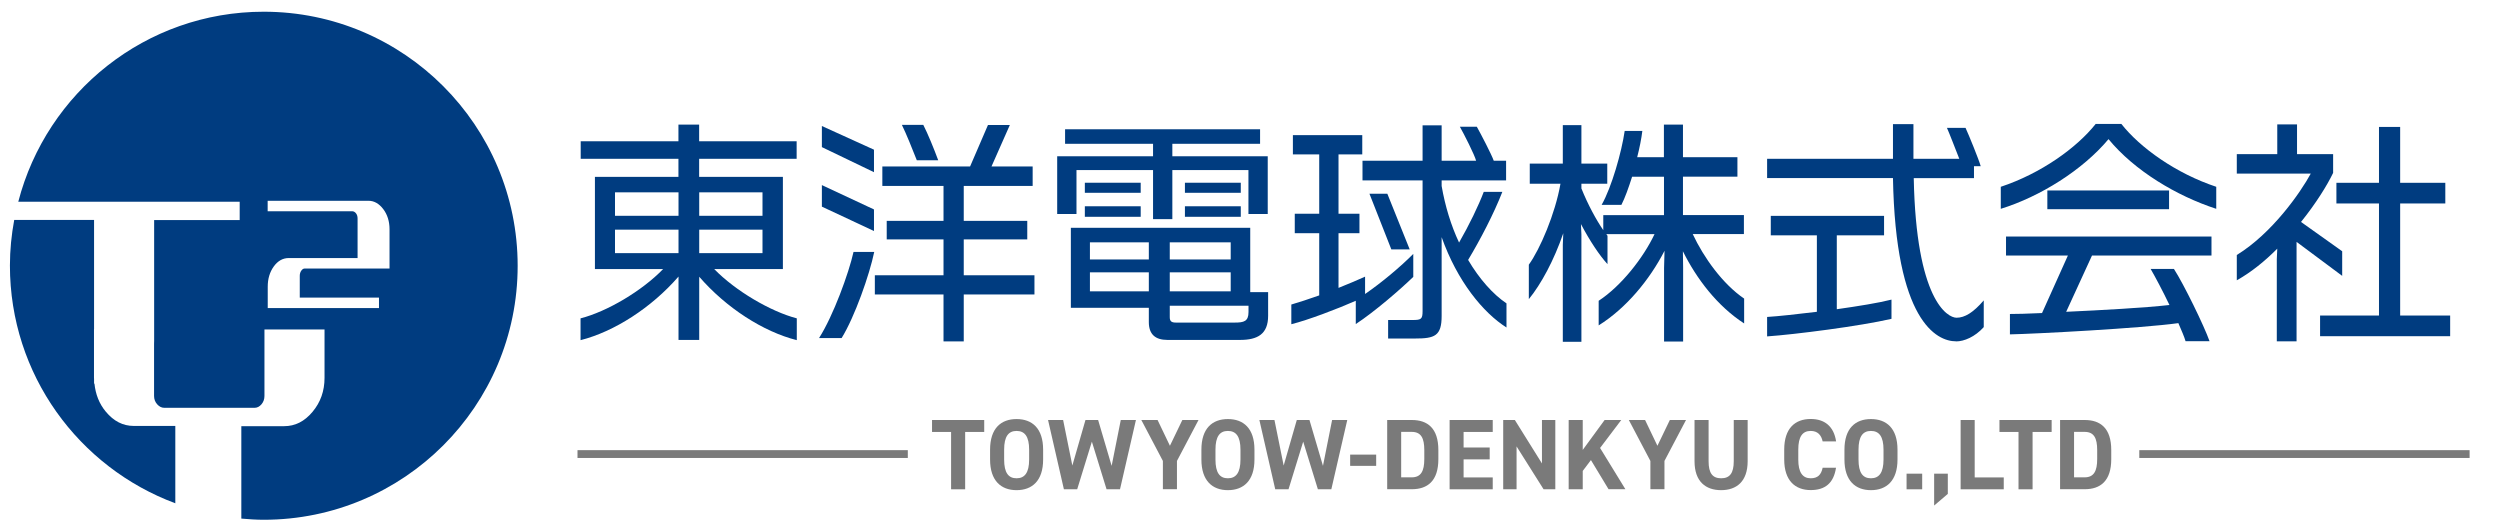 <?xml version="1.0" encoding="UTF-8"?>
<svg id="_レイヤー_2" data-name="レイヤー 2" xmlns="http://www.w3.org/2000/svg" viewBox="0 0 320 68">
  <defs>
    <style>
      .cls-1 {
        fill: #003c80;
      }

      .cls-2 {
        fill: #7a7a7a;
      }
    </style>
  </defs>
  <g>
    <path class="cls-1" d="M22.44,54.52h-5.32c-1.38,0-2.57-.61-3.58-1.83-.85-1.02-1.31-2.23-1.45-3.59h-.05v-.58c0-.07-.01-.13-.01-.19v-6.19h.01v-13.99H1.82c-.35,1.89-.55,3.84-.55,5.84,0,13.96,8.81,25.83,21.17,30.43v-9.9Z"/>
    <path class="cls-1" d="M33.76,1.5C18.65,1.5,5.97,11.83,2.34,25.82h28.34v2.35h-10.95v15.47c0,.12-.01.24-.01.36v6.68c0,.41.13.77.4,1.07.27.3.57.45.91.45h11.55c.34,0,.63-.15.89-.45.25-.3.38-.65.38-1.07v-8.51h7.69v6.19c0,1.69-.51,3.13-1.54,4.36-1.02,1.22-2.22,1.83-3.62,1.83h-5.49v11.83c.95.08,1.9.15,2.87.15,17.94,0,32.5-14.56,32.5-32.5S51.71,1.5,33.76,1.5ZM49.87,34.37h-10.87c-.16,0-.3.09-.43.27-.13.18-.2.4-.2.66v2.79h10.14v1.34h-14.24v-2.74c0-1.01.26-1.87.77-2.58.52-.72,1.16-1.08,1.92-1.08h8.81v-5.06c0-.26-.06-.48-.2-.66-.13-.17-.3-.27-.49-.27h-10.82v-1.34h12.91c.72,0,1.35.36,1.89,1.07.53.7.8,1.57.8,2.58v5.02Z"/>
  </g>
  <g>
    <path class="cls-1" d="M89.5,35.4v8.11h-2.65v-8.11c-3.46,3.99-8.25,7.06-12.54,8.14v-2.79c3.4-.87,7.86-3.51,10.57-6.31h-8.73v-11.8h10.69v-2.31h-12.51v-2.25h12.51v-2.13h2.65v2.13h12.48v2.25h-12.48v2.31h10.72v11.8h-8.79c2.71,2.79,7.21,5.43,10.57,6.31v2.79c-4.29-1.08-9.05-4.14-12.51-8.14ZM86.85,24.62h-8.13v3h8.13v-3ZM86.85,29.4h-8.13v3h8.13v-3ZM97.6,24.62h-8.1v3h8.1v-3ZM97.6,29.4h-8.1v3h8.1v-3Z"/>
    <path class="cls-1" d="M107.73,43.27h-2.89c1.82-2.85,3.81-8.32,4.41-11.02h2.65c-.6,2.91-2.5,8.32-4.17,11.02ZM105.2,18.83v-2.7l6.67,3.03v2.88l-6.67-3.21ZM105.2,26.45v-2.76l6.67,3.12v2.76l-6.67-3.12ZM123.36,37.69v6.01h-2.59v-6.01h-8.79v-2.46h8.79v-4.59h-7.27v-2.37h7.27v-4.47h-7.83v-2.49h11.23l2.29-5.31h2.8l-2.35,5.31h5.27v2.49h-8.82v4.47h8.13v2.37h-8.13v4.59h9.05v2.46h-9.05ZM117.35,20.51c-.57-1.44-1.31-3.3-1.91-4.53h2.74c.57,1.11,1.37,3.06,1.91,4.53h-2.74Z"/>
    <path class="cls-1" d="M159.8,27.39v-5.62h-9.74v6.28h-2.47v-6.28h-9.8v5.62h-2.47v-7.39h12.27v-1.59h-11.26v-1.86h24.96v1.86h-11.23v1.59h12.21v7.39h-2.47ZM158.72,43.51h-9.29c-1.55,0-2.38-.72-2.38-2.28v-1.83h-9.98v-10.24h22.96v8.23h2.29v3.03c0,2.34-1.34,3.09-3.6,3.09ZM138.86,24.68v-1.29h7.15v1.29h-7.15ZM138.86,27.75v-1.35h7.15v1.35h-7.15ZM147.05,31.02h-7.54v2.19h7.54v-2.19ZM147.05,34.86h-7.54v2.43h7.54v-2.43ZM157.53,31.02h-7.8v2.19h7.8v-2.19ZM157.53,34.86h-7.8v2.43h7.8v-2.43ZM159.8,39.13h-10.07v1.47c0,.51.21.69.78.69h7.54c1.16,0,1.76-.15,1.76-1.35v-.81ZM151.67,24.68v-1.29h7.15v1.29h-7.15ZM151.67,27.75v-1.35h7.15v1.35h-7.15Z"/>
    <path class="cls-1" d="M173.54,41.47v-2.97c-2.32,1.02-6.08,2.46-8.25,3v-2.52c.92-.27,2.23-.69,3.57-1.17v-7.96h-3.13v-2.49h3.13v-7.6h-3.37v-2.46h8.88v2.46h-3.04v7.6h2.68v2.49h-2.68v7c1.34-.54,2.56-1.05,3.4-1.44v2.22c2.14-1.47,4.53-3.48,6.17-5.13v2.94c-1.7,1.65-4.97,4.47-7.36,6.04ZM184.53,30.33v10.12c0,2.55-.89,2.88-3.39,2.88h-3.46v-2.37h3.16c1.07,0,1.25-.12,1.25-1.14v-16.73h-7.69v-2.52h7.69v-4.53h2.44v4.53h4.41c-.18-.72-1.58-3.48-2.08-4.35h2.17c.51.9,1.88,3.54,2.17,4.35h1.58v2.52h-8.25v.72c.45,2.58,1.19,5.02,2.23,7.24,1.28-2.22,2.5-4.74,3.16-6.49h2.38c-1.1,2.82-2.83,6.13-4.38,8.71,1.43,2.43,3.19,4.41,4.91,5.56v3.09c-2.98-1.89-6.29-5.89-8.31-11.59ZM178.09,31.92l-2.8-7.12h2.29l2.86,7.12h-2.35Z"/>
    <path class="cls-1" d="M215.41,32.13l.03,2.1v9.49h-2.44v-9.43l.06-2.19c-1.91,3.72-4.92,7.36-8.43,9.55v-3.15c2.89-1.89,5.72-5.5,7.15-8.53h-6.17c.06.09.12.15.15.21v3.63c-1.04-1.14-2.26-2.97-3.4-5.13l.06,1.32v13.75h-2.38v-12.43l.06-1.47c-1.19,3.48-2.86,6.55-4.41,8.44v-4.41c1.43-1.98,3.37-6.49,4.05-10.36h-3.93v-2.58h4.23v-4.92h2.38v4.92h3.31v2.58h-3.31v.6c.83,2.07,1.91,4.05,2.8,5.34v-1.92h7.77v-4.92h-4.08c-.45,1.41-.92,2.73-1.37,3.6h-2.53c1.28-2.25,2.56-6.76,2.95-9.46h2.26c-.12.99-.36,2.19-.66,3.36h3.42v-4.17h2.44v4.17h6.97v2.49h-6.97v4.92h7.8v2.43h-6.55c1.4,3,3.84,6.4,6.58,8.26v3.18c-3.42-2.22-6.08-5.68-7.86-9.28Z"/>
    <path class="cls-1" d="M250.37,43.69c-2.5,0-7.74-2.61-8.07-20.9h-16.11v-2.46h16.11v-4.44h2.62v4.44h5.87c-.51-1.29-1.28-3.3-1.58-3.96h2.38c.42.9,1.7,4.05,1.94,4.9h-.86v1.53h-7.71c.3,15.55,4.29,17.87,5.48,17.87,1.04,0,2.14-.66,3.48-2.22v3.42c-1.13,1.26-2.53,1.83-3.54,1.83ZM226.19,43.06v-2.49c1.49-.09,3.87-.36,6.37-.66v-9.79h-5.9v-2.49h14.5v2.49h-6.05v9.46c2.74-.39,5.36-.81,7-1.23v2.46c-3.99.93-12.42,2.01-15.93,2.25Z"/>
    <path class="cls-1" d="M269.89,17.81c-3.31,3.96-8.76,7.36-13.79,8.92v-2.82c5.15-1.71,9.71-4.98,12.15-8.05h3.28c2.41,3.06,7,6.34,12.15,8.05v2.82c-5.06-1.65-10.45-4.86-13.79-8.92ZM267.78,32.7l-3.31,7.21c4.56-.21,10.04-.51,13.22-.87-.86-1.8-1.82-3.6-2.41-4.62h2.98c1.25,1.92,3.9,7.36,4.56,9.25h-3.07c-.15-.54-.51-1.35-.92-2.31-4.71.66-18.41,1.38-21.56,1.44v-2.61c.77,0,2.26-.03,4.11-.12l3.31-7.36h-7.92v-2.43h26.3v2.43h-15.28ZM262.06,26.78v-2.4h15.58v2.4h-15.58Z"/>
    <path class="cls-1" d="M293.96,30.96v12.73h-2.53v-10.51l.06-1.35c-1.55,1.56-3.31,3-5.18,4.05v-3.24c4.53-2.79,8.13-7.96,9.47-10.42h-9.47v-2.49h5.18v-3.81h2.53v3.81h4.62v2.4c-.75,1.56-2.17,3.87-4.11,6.28l5.27,3.75v3.15l-5.84-4.35ZM296.97,43.03v-2.64h7.54v-14.35h-5.45v-2.64h5.45v-7.15h2.71v7.15h5.78v2.64h-5.78v14.35h6.4v2.64h-16.65Z"/>
  </g>
  <g>
    <rect class="cls-2" x="73.92" y="57.62" width="42.28" height="1"/>
    <rect class="cls-2" x="273.83" y="57.62" width="42.28" height="1"/>
  </g>
  <g>
    <path class="cls-2" d="M125.98,53.76v1.53h-2.44v7.34h-1.8v-7.34h-2.44v-1.53h6.68Z"/>
    <path class="cls-2" d="M130.12,62.74c-1.99,0-3.39-1.21-3.39-3.92v-1.26c0-2.74,1.4-3.92,3.39-3.92s3.4,1.18,3.4,3.92v1.26c0,2.71-1.4,3.92-3.4,3.92ZM128.53,58.82c0,1.7.55,2.4,1.59,2.4s1.61-.71,1.61-2.4v-1.26c0-1.7-.57-2.4-1.61-2.4s-1.59.71-1.59,2.4v1.26Z"/>
    <path class="cls-2" d="M137.89,62.63h-1.71l-2.03-8.87h1.93l1.18,5.83,1.68-5.83h1.62l1.73,5.87,1.17-5.87h1.94l-2.04,8.87h-1.72l-1.88-6.1-1.88,6.1Z"/>
    <path class="cls-2" d="M148.17,53.76l1.58,3.3,1.59-3.3h2.07l-2.76,5.24v3.62h-1.8v-3.62l-2.76-5.24h2.08Z"/>
    <path class="cls-2" d="M157.17,62.74c-1.99,0-3.39-1.21-3.39-3.92v-1.26c0-2.74,1.4-3.92,3.39-3.92s3.4,1.18,3.4,3.92v1.26c0,2.71-1.4,3.92-3.4,3.92ZM155.58,58.82c0,1.7.55,2.4,1.59,2.4s1.61-.71,1.61-2.4v-1.26c0-1.7-.57-2.4-1.61-2.4s-1.59.71-1.59,2.4v1.26Z"/>
    <path class="cls-2" d="M164.94,62.63h-1.71l-2.03-8.87h1.93l1.18,5.83,1.68-5.83h1.62l1.73,5.87,1.17-5.87h1.94l-2.04,8.87h-1.72l-1.88-6.1-1.88,6.1Z"/>
    <path class="cls-2" d="M172.82,58.19h3.33v1.44h-3.33v-1.44Z"/>
    <path class="cls-2" d="M177.56,62.63v-8.87h3.15c2,0,3.4,1.03,3.4,3.85v1.16c0,2.81-1.4,3.85-3.4,3.85h-3.15ZM182.31,58.77v-1.16c0-1.53-.41-2.33-1.61-2.33h-1.35v5.82h1.35c1.19,0,1.61-.81,1.61-2.34Z"/>
    <path class="cls-2" d="M191.07,53.76v1.53h-3.73v1.99h3.34v1.52h-3.34v2.31h3.73v1.52h-5.52v-8.87h5.52Z"/>
    <path class="cls-2" d="M199.08,53.76v8.87h-1.5l-3.46-5.49v5.49h-1.71v-8.87h1.49l3.47,5.56v-5.56h1.71Z"/>
    <path class="cls-2" d="M205.9,62.63l-2.26-3.74-1.05,1.39v2.35h-1.8v-8.87h1.8v3.83l2.8-3.83h2.13l-2.71,3.58,3.24,5.28h-2.15Z"/>
    <path class="cls-2" d="M210.57,53.76l1.58,3.3,1.59-3.3h2.07l-2.76,5.24v3.62h-1.8v-3.62l-2.76-5.24h2.08Z"/>
    <path class="cls-2" d="M223.7,53.76v5.27c0,2.62-1.44,3.71-3.4,3.71s-3.4-1.09-3.4-3.7v-5.28h1.8v5.28c0,1.52.5,2.18,1.61,2.18s1.61-.67,1.61-2.18v-5.28h1.8Z"/>
    <path class="cls-2" d="M233.3,56.51c-.17-.84-.66-1.35-1.53-1.35-1.04,0-1.59.71-1.59,2.4v1.26c0,1.64.55,2.4,1.59,2.4.9,0,1.34-.45,1.53-1.35h1.71c-.3,1.99-1.41,2.86-3.24,2.86-1.99,0-3.39-1.21-3.39-3.92v-1.26c0-2.74,1.4-3.92,3.39-3.92,1.76,0,2.96.92,3.25,2.87h-1.72Z"/>
    <path class="cls-2" d="M239.48,62.74c-1.99,0-3.39-1.21-3.39-3.92v-1.26c0-2.74,1.4-3.92,3.39-3.92s3.4,1.18,3.4,3.92v1.26c0,2.71-1.4,3.92-3.4,3.92ZM237.89,58.82c0,1.7.55,2.4,1.59,2.4s1.61-.71,1.61-2.4v-1.26c0-1.7-.57-2.4-1.61-2.4s-1.59.71-1.59,2.4v1.26Z"/>
    <path class="cls-2" d="M246.04,62.63h-2v-2h2v2Z"/>
    <path class="cls-2" d="M249.32,63.22l-1.75,1.49v-4.08h1.75v2.59Z"/>
    <path class="cls-2" d="M252.75,61.11h3.73v1.52h-5.52v-8.87h1.8v7.35Z"/>
    <path class="cls-2" d="M262.61,53.76v1.53h-2.44v7.34h-1.8v-7.34h-2.44v-1.53h6.68Z"/>
    <path class="cls-2" d="M263.69,62.63v-8.87h3.15c2,0,3.4,1.03,3.4,3.85v1.16c0,2.81-1.4,3.85-3.4,3.85h-3.15ZM268.44,58.77v-1.16c0-1.53-.41-2.33-1.61-2.33h-1.35v5.82h1.35c1.19,0,1.61-.81,1.61-2.34Z"/>
  </g>
</svg>